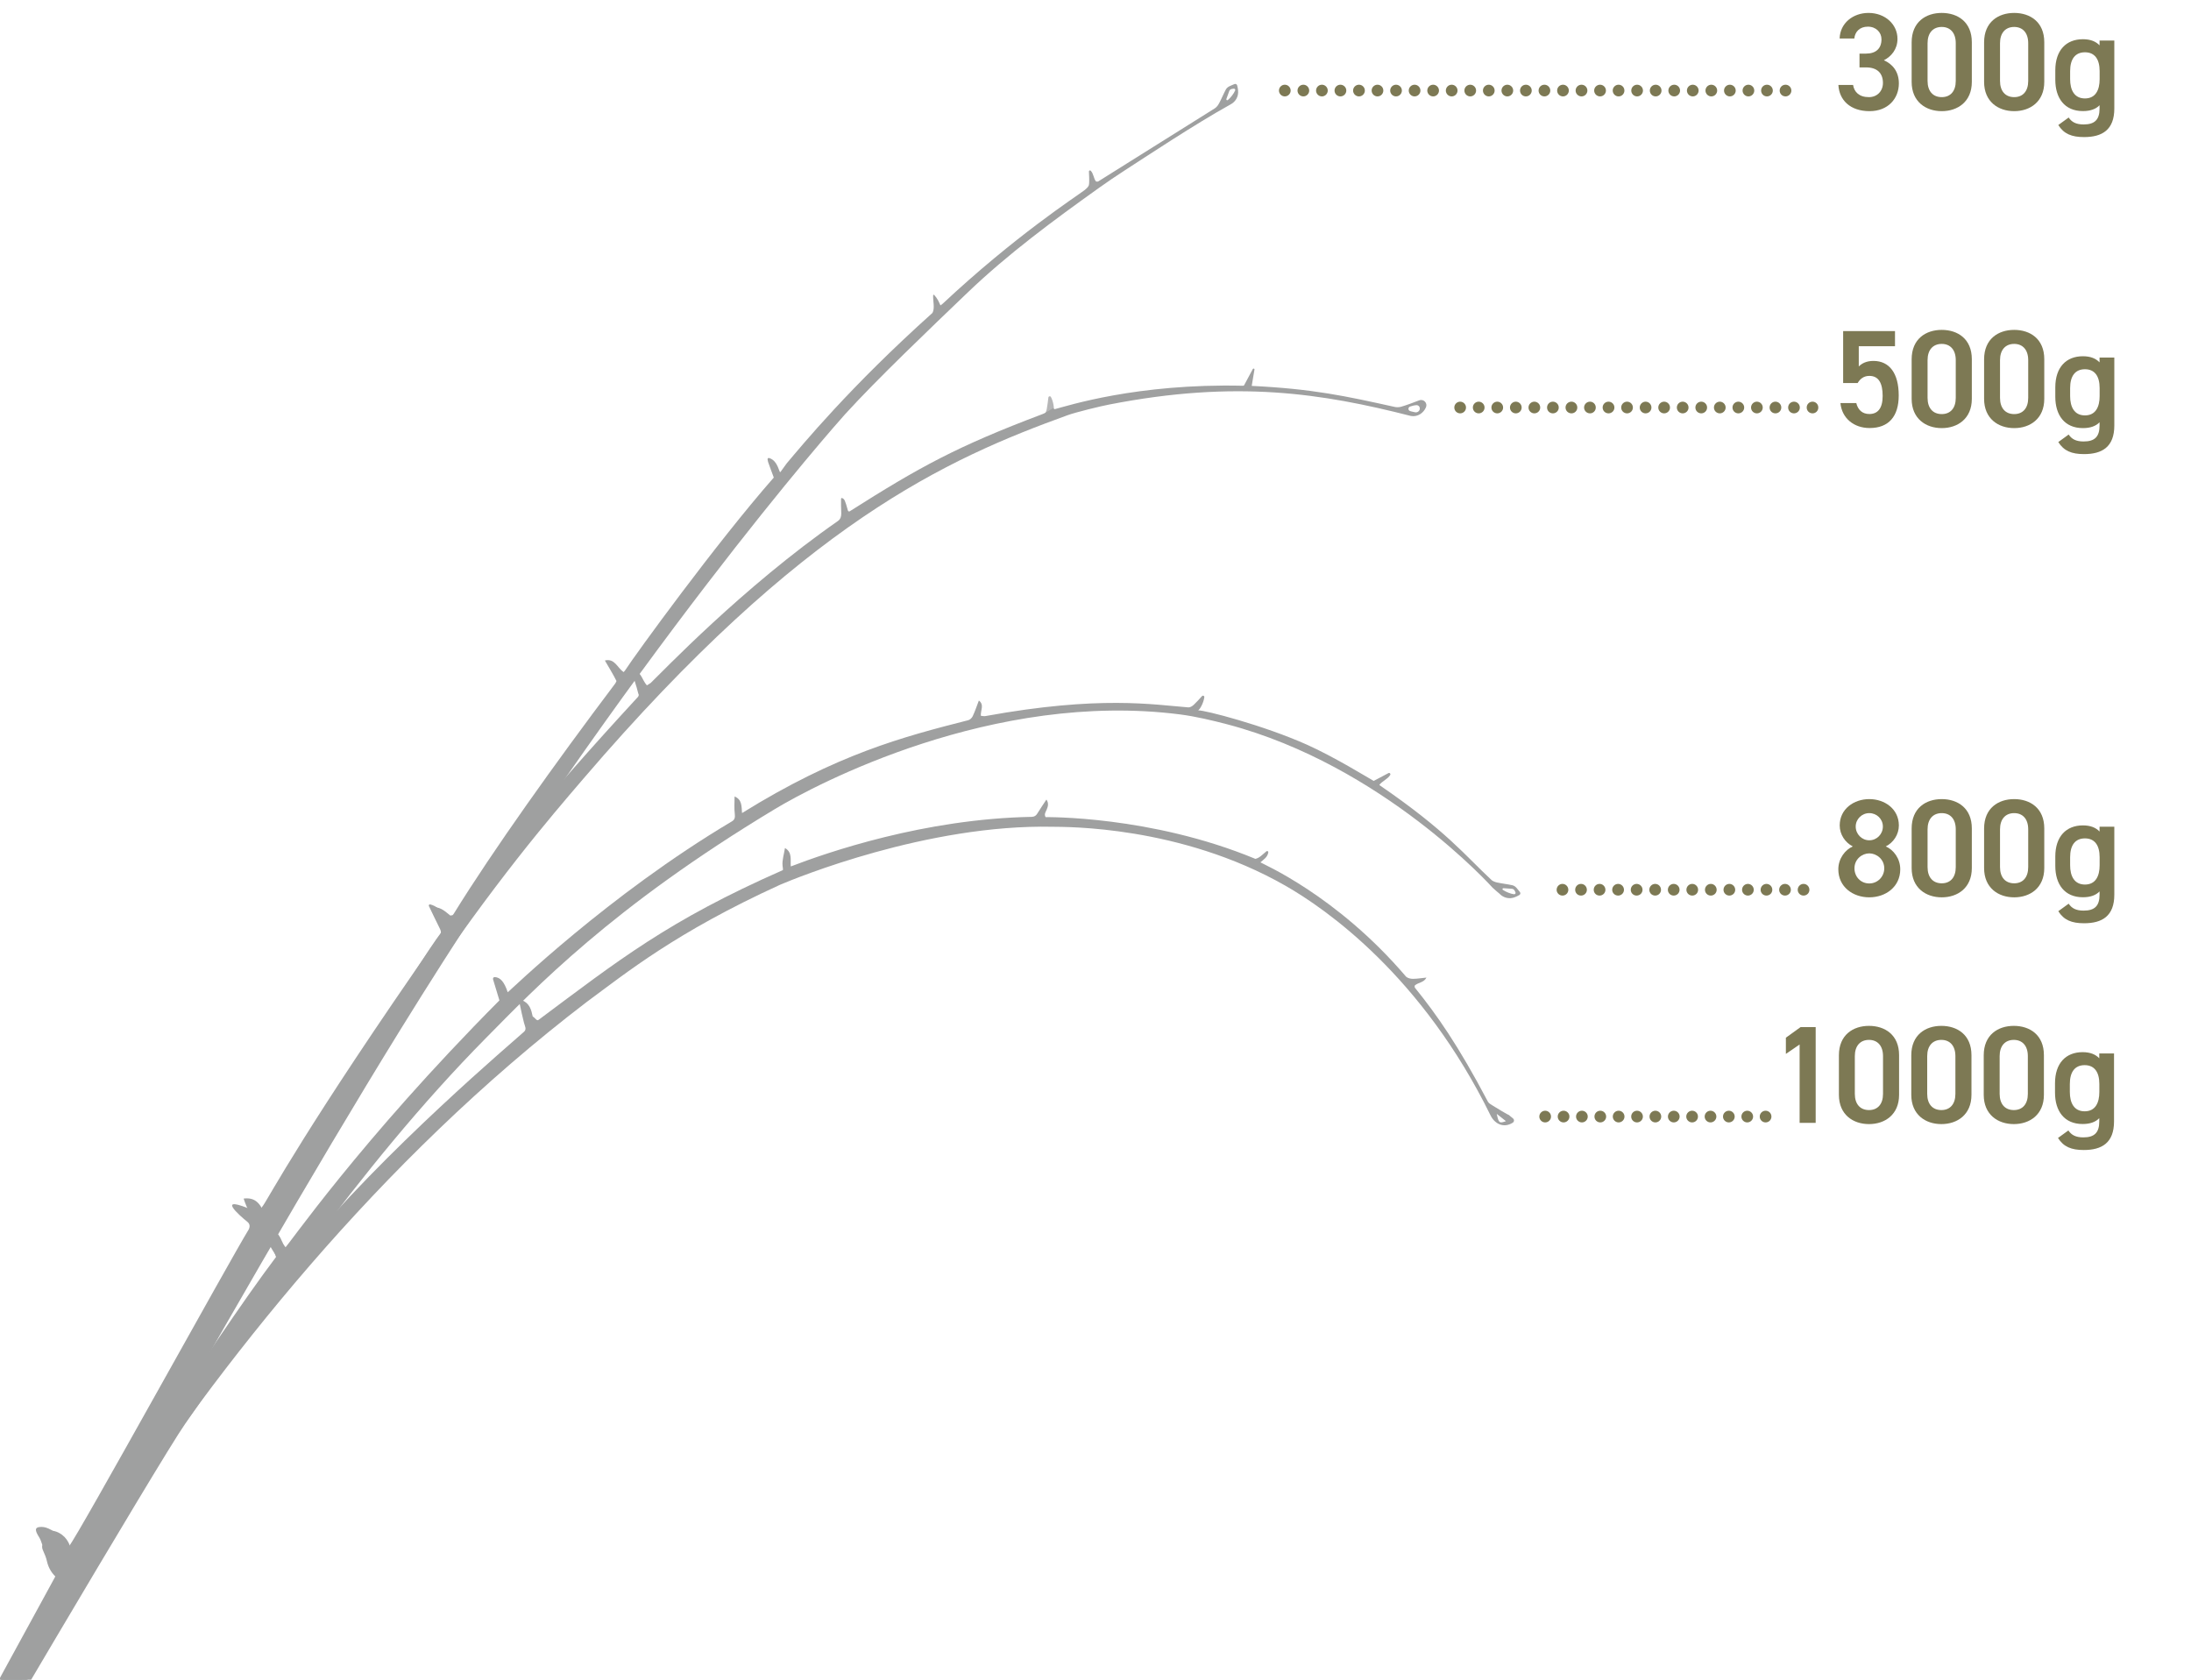 <?xml version="1.0" encoding="UTF-8"?>
<svg id="_レイヤー_1" data-name="レイヤー 1" xmlns="http://www.w3.org/2000/svg" viewBox="0 0 300 230">
  <defs>
    <style>
      .cls-1 {
        fill: #b5b5b6;
      }

      .cls-2 {
        fill: #9fa0a0;
      }

      .cls-3 {
        fill: #7d7954;
      }
    </style>
  </defs>
  <path class="cls-2" d="M171.85,117.61c.59-.1,1.02-.61,1.55-1.04.12-.1.29,0,.26.16-.12.66-.64.96-1.08,1.35.09.13,10.37,4.42,19.95,15.66.23.2.61.29.92.29.6,0,1.2-.11,1.86-.17-.33.7-1.13.65-1.6,1.09,0,.09-.03.21.02.29,2.96,3.66,5.94,7.89,10.01,15.63.14.24.46.39.7.55.38.25,2.11,1.28,2.14,1.24.2.16.39.32.59.49.19.16.17.45-.04.58-1.21.77-2.41.2-3-.92-9.39-19.17-22.55-28.34-28.11-31.52-14.45-8.27-30.15-8.05-31.88-8.08-17.19-.37-35.19,7.03-37.33,7.94-14.33,6.54-21.09,12.09-26.45,16.03C22.99,181-7.19,249.37-7.91,251.4c-.11.3-.22.76-.74.7v-6.52c4.96-9.69,15.77-26.97,16.95-29.03-.24-.25-.19-.23-.41-.41-.75-.61-1.24-1.38-1.46-2.35-.11-.51-.31-.99-.53-1.47-.27-.59-.14-1.01.45-1.03.32-.01.67.08.98.21,1.06.44,1.65,1.31,1.87,2.66.74.1.53-.33.91-.86,1.49-2.98,14.34-22.12,28.67-39.06-.72-1.35-1.34-2.8-1.63-4.4,1.4,0,2.14.74,2.54,2.44.57.15.94-.21,1.28-.57,11.53-14.12,29.62-29.35,30.79-30.44.38-.36.11-.74-.01-1.21-.22-.85-.4-1.7-.58-2.56-.02-.1-.02-.2-.01-.34,0-.15.16-.25.3-.2,1.07.41,1.29,1.33,1.48,2.22.43.27.55.69.84.44,10.81-8.05,17.66-13.55,33.42-20.48.02-.41,0-.06-.05-.62-.07-.74.19-1.51.33-2.4,1.04.58.72,1.65.8,2.52,4.98-1.91,18.23-6.52,33.02-6.79.34-.03.55-.15.73-.45.38-.62.8-1.23,1.25-1.92.34.5.22.93.04,1.37-.14.33-.39.65-.15,1.04,0,0,14.38-.23,28.69,5.7M204.94,152.52c.27,1.27.35,1.32,1.26,1-.41-.33-.77-.61-1.26-1"/>
  <path class="cls-2" d="M10.26,212.54c-.16-.02-.32-.04-.51-.06-.03-.14-.07-.27-.09-.4-.2-1.24-1.2-2.27-2.41-2.47-.75-.12-1.07.26-.82,1,.09.27.19.53.29.8.28.67.48,1.4.87,2,.39.6.98,1.07,1.5,1.62-.57,1.15-13.69,23.66-17.38,29.97-.25.42-.37.83-.37,1.32.02,1.84,0,3.68.01,5.52,0,.21.03.42.05.63.07,0,.14.01.2.02.1-.34.19-.67.29-1.01.07-.25.09-.51.2-.74.53-1.03,29.77-50.78,33.23-55.73,8.87-12.68,23.38-34.84,41.26-52.92,6.63-6.7,17.13-17.83,39.51-31.3,5.61-3.38,29.88-16.26,55.53-12.96,2.08.27,4.4.82,6.42,1.35,21.34,5.62,36.34,22.38,36.34,22.38.25.25.9.78.9.78l.06.06c.54.56,1.36.74,2.08.45.2-.08.42-.18.62-.3.15-.09.18-.29.06-.42-.31-.35-.55-.82-1.04-.92-.68-.15-1.38-.22-2.06-.37-.25-.05-.52-.15-.73-.3-3.7-3.43-6.2-6.75-15.41-13.05.32-.49,1.15-.8,1.49-1.37.1-.16-.08-.35-.24-.26-.75.39-2.02,1.08-2.02,1.07-.74-.41-5.33-3.25-9.09-4.94-6.03-2.7-14.1-4.77-14.94-4.72.33-.24.77-1.17.84-1.82.02-.17-.2-.26-.31-.14-.37.41-.74.82-1.13,1.19-.2.19-.5.38-.75.36-4.78-.37-12.12-1.66-27.78,1.19-.2.04-.42-.02-.63-.04-.06-.74.51-1.49-.27-2.09-.29.77-.53,1.48-.85,2.16-.11.23-.37.48-.62.54-8.91,2.27-17.96,4.64-30.96,12.71-.07-.96,0-1.85-1.02-2.27,0,.85-.07,1.63.03,2.4.05.47,0,.78-.4,1.01-16.95,10.07-30.39,23.2-30.69,23.4-.47-1.4-.99-2.03-1.76-2.08-.17-.02-.3.14-.25.31.34,1.13.54,1.77.87,2.88-19.26,19.38-29.1,33.87-29.36,33.87-.08-.24-.37-.77-.47-1.01-.31-.76-.82-1.36-1.6-1.66-.12-.04-.26-.04-.41-.02-.18.02-.32.17-.32.36,0,.15,0,.29.05.42.18.53.39,1.05.65,1.55.28.54.62,1.04.94,1.55,0,0,0,0-.01,0-9.36,12.41-26.37,39.68-27.63,40.55M133.79,97.79c-.04.07-.07.14-.11.21.04-.07.07-.14.11-.21M207.31,122.45c-.44-.05-1.12-.32-1.53-.6-.11-.07-.05-.23.08-.23.39.03.78.05,1.16.08.16.01.3.11.37.25.04.07.07.15.11.23.06.13-.04.28-.18.26"/>
  <path class="cls-1" d="M144.26,56.32c.13-.39-.05-1.4-.37-1.97-.09-.15-.32-.1-.34.07-.07.55-.13,1.1-.23,1.63-.05.26-.19.6-.41.73l1.34-.46Z"/>
  <path class="cls-2" d="M194.32,54.82c-.79.31-1.86.7-2.49.88-.25.07-.62.08-.86.02-6.81-1.51-11.22-2.47-19.58-2.88l.38-2.26c0-.12-.17-.16-.23-.05,0,0-1.18,2.2-1.19,2.22-.03.05-.09.08-.14.07-14.6-.34-24.1,2.78-25.77,3.2-.1.02-.2-.05-.2-.15l-1.03.6c-.02.05-.41.21-.46.23-11.73,4.42-16.9,7.28-26.4,13.31-.1.06-.22,0-.25-.1-.38-1.37-.46-1.59-.8-1.71-.11-.04-.14.04-.14.16,0,.28,0,.57,0,.86,0,.37.03.72.03,1.09,0,.38-.08.76-.46,1.03-13.08,9.11-24.07,20.69-25.64,22.18-.15.11-.32.2-.47.3,0,0,0,0,0,0-.02,0-.04.01-.05.02-.72-.78-.76-2.11-2.16-2.09.36,1.13.73,2.14.98,3.19.03.12.17.22-.05.5-13.44,14.58-19.69,22.6-25.44,30.16-.4.53-.73.39-1.08-.2-.43-.71-.96-1.31-1.9-1.56-.14-.04-.26.11-.19.23.51,1.07.95,1.99,1.41,2.91.17.35.37.63.09,1.04-18.43,26.38-23.45,36.03-24.23,37.09-.29.39-.65.92-1.16.7-5.53-2.42-2.09.59-.95,1.51.32.26.37.63.16,1.04-2.51,4.07-23.5,42.17-24.58,43.33-.03.03-.07.05-.12.05-.16,0-.33.02-.49.02-.08,0-.15-.05-.17-.13-.41-1.46-1.47-2.13-2.31-2.43-.31-.11-.68-.15-1.01-.1-.47.06-.56.32-.32.84.17.38.46.71.57,1.1.42,1.43,1.4,2.42,2.53,3.3.04.03.04.1.07.21,0,.03,0,.07-.01.1-.65,1.44-14.5,26.13-16.7,31.55-.44,1.07-.17,4.87-.28,6.16-.02.24-.05.43,0,.66.02.14.2.19.29.08.72-.83.95-1.83,1.41-2.71,1.02-1.92,20.76-39.03,21.06-39.61,36.39-69.94,56.62-93.34,65.87-104.13,30.06-35.09,49.86-43.83,66.3-49.79,1.12-.41,4.56-1.25,5.73-1.47,17.43-3.4,29.14-1.53,41.31,1.57,0,0,.01,0,.02,0,.9.15,1.7-.41,2.03-1.19.25-.59-.33-1.18-.92-.95M194.41,55.97c-.03.32-.34.55-.66.48-.17-.04-.33-.08-.49-.11-.06-.01-.11-.03-.17-.05-.31-.08-.32-.51-.02-.62.29-.1.56-.17.86-.19.27-.02.5.21.47.48h0"/>
  <path class="cls-1" d="M56.69,82.36c-.04.07-.07.14-.11.21.04-.07.07-.14.11-.21"/>
  <path class="cls-2" d="M169.52,12.37c-.02-.22-.06-.45-.12-.67-.04-.17-.23-.26-.39-.18-.43.2-.94.31-1.17.75-.33.62-.59,1.27-.92,1.88-.14.26-.34.53-.59.69-2.68,1.67-15.97,10.01-15.97,10.01-.08.04-.2,0-.29,0-.34-.42-.32-1.06-.72-1.47-.09-.1-.26-.03-.25.11.02.55.06,1.06.03,1.57,0,.11-.03.24-.06.36-.12.23-.32.42-.56.61-1.21.92-9.54,6.29-19.47,15.59,0,0-.11.08-.27.2-.23-.53-.39-.91-.86-1.44-.05-.05-.14,0-.14.07-.03.86.26,1.74-.1,2.41h0s0,0-.01,0c-11.34,10.17-17.79,18.05-19.96,20.61l-.85,1.18s-.05-.03-.08-.05c0-.02-.02-.05-.03-.08,0,0,0,0,0,0-.29-.79-.62-1.58-1.45-1.81-.11-.03-.21.08-.19.23.02.13.04.23.07.32.26.71.51,1.43.78,2.13-7.85,8.94-19.01,24.31-20.35,26.39l-.19.23v-.02s-.02.02-.04.03c-.87-.61-1.19-1.9-2.55-1.58.57.99,1.13,1.88,1.59,2.81-.05.15-.13.29-.23.42-8.14,10.8-16.69,22.78-21.99,31.35-.07.12-.14.21-.2.28,0,0-.14.03-.32.07-.68-.52-1.24-1.14-2.25-1.15-.25,0-.4.27-.27.48.54.86,1.06,1.66,1.49,2.5.02.03.04.06.06.09-.09.16-.2.31-.27.4-2.66,3.08-22.35,36-23.8,38.24l-.17.28c-.08,0-.17.01-.26,0-.62-1.64-1.45-2.27-2.84-2.09.46,1.44,1.18,2.71,2,3.88-.05.07-.08.11-.08.11-.61,1.22-22.68,40.01-24.81,42.89-.4.54-.79,1.04-1.61.97-.1-1.39-1.02-2.03-2.12-2.51-.27-.12-.61-.14-.91-.11-.52.05-.61.25-.4.75.19.42.47.81.56,1.25.28,1.23,1,2.13,1.98,2.87.16.12.27.29.39.42h0c-.69,1.45-14.02,25.92-16.97,31.28-.07.13-.38,4.78-.38,7.02,0,0,0,0,0,0,.14-.08.34-.12.4-.24.44-.86.84-1.75,1.28-2.61.59-1.15,1.21-2.29,1.82-3.42,3.75-6.91,36.3-66.8,60.26-105.59,31.86-51.56,59.61-82.89,60.97-84.39,4.38-4.81,11.64-11.73,16.73-16.61,5.56-5.33,11.77-9.9,18.03-14.37,1.13-.81,2.29-1.59,3.46-2.35,2.91-1.88,9.66-6.36,14.49-9.04.02-.01.05-.03.07-.04.68-.36,1.09-1.1,1-1.88M36.61,166.89h0s0,.01,0,0M149.56,25.45h0s.02,0,.02,0c0,0,0,0-.02,0M169.12,12.39c-.17.41-.61.99-1,1.31-.1.08-.24-.02-.2-.14.14-.37.26-.73.39-1.09.05-.15.19-.26.35-.29.08-.02.16-.03.26-.04.14-.02.26.12.2.25"/>
  <g>
    <path class="cls-3" d="M254.36,52.45h-1.99v-7.11h7.1v2.07h-4.96v2.77c.4-.4,1.01-.76,2.01-.76,2.18,0,3.46,1.69,3.46,4.73,0,2.87-1.37,4.46-3.99,4.46-2.13,0-3.8-1.33-3.99-3.42h2.17c.23.95.84,1.5,1.79,1.5,1.12,0,1.82-.74,1.82-2.47s-.53-2.75-1.82-2.75c-.78,0-1.27.42-1.6.97Z"/>
    <path class="cls-3" d="M265.87,58.62c-2.18,0-4.12-1.29-4.12-4.01v-5.41c0-2.79,1.94-4.03,4.12-4.03s4.12,1.23,4.12,4.01v5.43c0,2.72-1.94,4.01-4.12,4.01ZM265.87,47.09c-1.2,0-1.94.82-1.94,2.22v5.17c0,1.41.74,2.22,1.94,2.22s1.92-.82,1.92-2.22v-5.17c0-1.4-.74-2.22-1.92-2.22Z"/>
    <path class="cls-3" d="M275.79,58.62c-2.18,0-4.12-1.29-4.12-4.01v-5.41c0-2.79,1.94-4.03,4.12-4.03s4.12,1.23,4.12,4.01v5.43c0,2.72-1.94,4.01-4.12,4.01ZM275.79,47.09c-1.2,0-1.94.82-1.94,2.22v5.17c0,1.41.74,2.22,1.94,2.22s1.92-.82,1.92-2.22v-5.17c0-1.4-.74-2.22-1.92-2.22Z"/>
    <path class="cls-3" d="M287.49,48.96h2.01v9.31c0,2.93-1.67,3.91-4.14,3.91-1.71,0-2.77-.44-3.53-1.65l1.42-1.03c.42.63,1.01.95,2.05.95,1.52,0,2.18-.65,2.18-2.19v-.44c-.51.53-1.27.8-2.28.8-2.53,0-3.78-1.8-3.78-4.29v-1.29c0-2.74,1.48-4.26,3.78-4.26,1.03,0,1.77.3,2.28.84v-.67ZM287.49,54.24v-1.1c0-1.63-.67-2.58-2.01-2.58s-2.03.93-2.03,2.58v1.1c0,1.48.57,2.64,2.03,2.64s2.01-1.16,2.01-2.64Z"/>
  </g>
  <g>
    <path class="cls-3" d="M253.69,115.9c-1.04-.53-1.79-1.63-1.79-2.87,0-2.26,1.94-3.61,4.05-3.61s4.05,1.35,4.05,3.61c0,1.24-.74,2.34-1.79,2.87,1.06.46,1.98,1.65,1.98,3.13,0,2.39-1.98,3.84-4.24,3.84s-4.24-1.44-4.24-3.84c0-1.48.95-2.68,1.98-3.13ZM255.95,120.97c1.14,0,2.05-.93,2.05-2.07,0-1.27-1.08-2.05-2.05-2.05s-2.03.78-2.03,2.05c0,1.14.85,2.07,2.03,2.07ZM255.95,115.06c1.03,0,1.86-.84,1.86-1.88s-.84-1.84-1.86-1.84-1.86.82-1.86,1.84.82,1.88,1.86,1.88Z"/>
    <path class="cls-3" d="M265.87,122.87c-2.18,0-4.12-1.29-4.12-4.01v-5.41c0-2.79,1.94-4.03,4.12-4.03s4.12,1.24,4.12,4.01v5.43c0,2.72-1.94,4.01-4.12,4.01ZM265.87,111.34c-1.2,0-1.94.82-1.94,2.22v5.17c0,1.41.74,2.22,1.94,2.22s1.92-.82,1.92-2.22v-5.17c0-1.41-.74-2.22-1.92-2.22Z"/>
    <path class="cls-3" d="M275.79,122.87c-2.18,0-4.12-1.29-4.12-4.01v-5.41c0-2.79,1.94-4.03,4.12-4.03s4.12,1.24,4.12,4.01v5.43c0,2.72-1.94,4.01-4.12,4.01ZM275.79,111.34c-1.2,0-1.94.82-1.94,2.22v5.17c0,1.41.74,2.22,1.94,2.22s1.92-.82,1.92-2.22v-5.17c0-1.41-.74-2.22-1.92-2.22Z"/>
    <path class="cls-3" d="M287.49,113.2h2.01v9.31c0,2.93-1.67,3.91-4.14,3.91-1.71,0-2.77-.44-3.53-1.65l1.42-1.03c.42.63,1.01.95,2.05.95,1.52,0,2.18-.65,2.18-2.19v-.44c-.51.53-1.27.8-2.28.8-2.53,0-3.78-1.8-3.78-4.29v-1.29c0-2.73,1.48-4.26,3.78-4.26,1.03,0,1.77.3,2.28.84v-.66ZM287.49,118.48v-1.1c0-1.63-.67-2.58-2.01-2.58s-2.03.93-2.03,2.58v1.1c0,1.48.57,2.64,2.03,2.64s2.01-1.16,2.01-2.64Z"/>
  </g>
  <g>
    <path class="cls-3" d="M248.61,153.75h-2.2v-10.73l-1.88,1.29v-2.22l2.01-1.45h2.07v13.11Z"/>
    <path class="cls-3" d="M255.91,153.92c-2.18,0-4.12-1.29-4.12-4.01v-5.41c0-2.79,1.94-4.03,4.12-4.03s4.12,1.23,4.12,4.01v5.43c0,2.72-1.94,4.01-4.12,4.01ZM255.91,142.39c-1.2,0-1.94.82-1.94,2.22v5.17c0,1.41.74,2.22,1.94,2.22s1.92-.82,1.92-2.22v-5.17c0-1.4-.74-2.22-1.92-2.22Z"/>
    <path class="cls-3" d="M265.82,153.92c-2.18,0-4.12-1.29-4.12-4.01v-5.41c0-2.79,1.94-4.03,4.12-4.03s4.12,1.23,4.12,4.01v5.43c0,2.72-1.94,4.01-4.12,4.01ZM265.82,142.39c-1.2,0-1.94.82-1.94,2.22v5.17c0,1.41.74,2.22,1.94,2.22s1.92-.82,1.92-2.22v-5.17c0-1.4-.74-2.22-1.92-2.22Z"/>
    <path class="cls-3" d="M275.74,153.92c-2.18,0-4.12-1.29-4.12-4.01v-5.41c0-2.79,1.94-4.03,4.12-4.03s4.12,1.23,4.12,4.01v5.43c0,2.72-1.94,4.01-4.12,4.01ZM275.74,142.39c-1.2,0-1.94.82-1.94,2.22v5.17c0,1.41.74,2.22,1.94,2.22s1.92-.82,1.92-2.22v-5.17c0-1.4-.74-2.22-1.92-2.22Z"/>
    <path class="cls-3" d="M287.45,144.25h2.01v9.31c0,2.93-1.67,3.91-4.14,3.91-1.71,0-2.77-.44-3.53-1.65l1.42-1.03c.42.63,1.01.95,2.05.95,1.52,0,2.18-.65,2.18-2.19v-.44c-.51.53-1.27.8-2.28.8-2.53,0-3.78-1.8-3.78-4.29v-1.29c0-2.74,1.48-4.26,3.78-4.26,1.03,0,1.77.3,2.28.84v-.67ZM287.45,149.53v-1.1c0-1.63-.67-2.58-2.01-2.58s-2.03.93-2.03,2.58v1.1c0,1.48.57,2.64,2.03,2.64s2.01-1.16,2.01-2.64Z"/>
  </g>
  <path class="cls-3" d="M246.15,121.84c0-.45.36-.81.8-.81h0c.44,0,.8.36.8.81h0c0,.44-.36.79-.8.79h0c-.44,0-.8-.35-.8-.79ZM243.61,121.84c0-.45.36-.81.8-.81h0c.44,0,.8.36.8.81h0c0,.44-.36.79-.8.79h0c-.44,0-.8-.35-.8-.79ZM241.07,121.84c0-.45.36-.81.8-.81h0c.44,0,.8.36.8.81h0c0,.44-.36.79-.8.79h0c-.44,0-.8-.35-.8-.79ZM238.53,121.84c0-.45.36-.81.8-.81h0c.44,0,.8.36.8.81h0c0,.44-.36.79-.8.79h0c-.44,0-.8-.35-.8-.79ZM235.99,121.84c0-.45.36-.81.8-.81h0c.44,0,.8.36.8.81h0c0,.44-.36.79-.8.79h0c-.44,0-.8-.35-.8-.79ZM233.45,121.84c0-.45.36-.81.8-.81h0c.44,0,.8.36.8.81h0c0,.44-.36.79-.8.79h0c-.44,0-.8-.35-.8-.79ZM230.91,121.84c0-.45.36-.81.8-.81h0c.44,0,.8.36.8.81h0c0,.44-.36.79-.8.79h0c-.44,0-.8-.35-.8-.79ZM228.37,121.84c0-.45.36-.81.8-.81h0c.44,0,.8.36.8.81h0c0,.44-.36.79-.8.79h0c-.44,0-.8-.35-.8-.79ZM225.83,121.84c0-.45.36-.81.8-.81h0c.45,0,.8.36.8.81h0c0,.44-.35.79-.8.79h0c-.44,0-.8-.35-.8-.79ZM223.29,121.84c0-.45.36-.81.8-.81h0c.45,0,.81.36.81.81h0c0,.44-.36.79-.81.79h0c-.44,0-.8-.35-.8-.79ZM220.75,121.84c0-.45.36-.81.81-.81h0c.44,0,.8.36.8.81h0c0,.44-.36.79-.8.79h0c-.45,0-.81-.35-.81-.79ZM218.22,121.84c0-.45.35-.81.8-.81h0c.44,0,.8.36.8.81h0c0,.44-.36.79-.8.79h0c-.45,0-.8-.35-.8-.79ZM215.68,121.84c0-.45.35-.81.8-.81h0c.44,0,.8.36.8.81h0c0,.44-.36.79-.8.79h0c-.45,0-.8-.35-.8-.79ZM213.14,121.84c0-.45.36-.81.8-.81h0c.44,0,.8.36.8.81h0c0,.44-.36.79-.8.79h0c-.44,0-.8-.35-.8-.79Z"/>
  <path class="cls-3" d="M247.38,55.8c0-.44.35-.8.8-.8h0c.44,0,.79.36.79.8h0c0,.45-.35.8-.79.8h0c-.45,0-.8-.35-.8-.8ZM244.84,55.8c0-.44.35-.8.8-.8h0c.44,0,.8.36.8.8h0c0,.45-.36.8-.8.8h0c-.45,0-.8-.35-.8-.8ZM242.3,55.8c0-.44.35-.8.8-.8h0c.44,0,.8.36.8.8h0c0,.45-.36.8-.8.8h0c-.45,0-.8-.35-.8-.8ZM239.76,55.8c0-.44.36-.8.8-.8h0c.44,0,.8.36.8.8h0c0,.45-.36.8-.8.8h0c-.44,0-.8-.35-.8-.8ZM237.22,55.8c0-.44.36-.8.8-.8h0c.44,0,.8.36.8.8h0c0,.45-.36.8-.8.8h0c-.44,0-.8-.35-.8-.8ZM234.68,55.8c0-.44.36-.8.8-.8h0c.44,0,.8.36.8.8h0c0,.45-.36.8-.8.8h0c-.44,0-.8-.35-.8-.8ZM232.14,55.8c0-.44.36-.8.8-.8h0c.44,0,.8.36.8.8h0c0,.45-.36.8-.8.8h0c-.44,0-.8-.35-.8-.8ZM229.6,55.8c0-.44.36-.8.8-.8h0c.44,0,.8.36.8.8h0c0,.45-.36.8-.8.8h0c-.44,0-.8-.35-.8-.8ZM227.06,55.8c0-.44.36-.8.8-.8h0c.44,0,.8.36.8.8h0c0,.45-.36.8-.8.8h0c-.44,0-.8-.35-.8-.8ZM224.52,55.8c0-.44.36-.8.8-.8h0c.44,0,.8.36.8.8h0c0,.45-.36.8-.8.8h0c-.44,0-.8-.35-.8-.8ZM221.98,55.8c0-.44.36-.8.8-.8h0c.45,0,.8.36.8.8h0c0,.45-.35.8-.8.8h0c-.44,0-.8-.35-.8-.8ZM219.44,55.8c0-.44.36-.8.8-.8h0c.45,0,.81.36.81.8h0c0,.45-.36.8-.81.8h0c-.44,0-.8-.35-.8-.8ZM216.9,55.8c0-.44.36-.8.81-.8h0c.44,0,.79.36.79.8h0c0,.45-.35.8-.79.8h0c-.45,0-.81-.35-.81-.8ZM214.36,55.8c0-.44.36-.8.81-.8h0c.44,0,.8.36.8.8h0c0,.45-.36.8-.8.8h0c-.45,0-.81-.35-.81-.8ZM211.83,55.8c0-.44.35-.8.8-.8h0c.44,0,.8.36.8.8h0c0,.45-.36.8-.8.8h0c-.45,0-.8-.35-.8-.8ZM209.29,55.8c0-.44.36-.8.8-.8h0c.44,0,.8.36.8.8h0c0,.45-.36.8-.8.8h0c-.44,0-.8-.35-.8-.8ZM206.75,55.8c0-.44.36-.8.8-.8h0c.44,0,.8.36.8.8h0c0,.45-.36.8-.8.8h0c-.44,0-.8-.35-.8-.8ZM204.21,55.8c0-.44.36-.8.8-.8h0c.44,0,.8.36.8.8h0c0,.45-.36.8-.8.8h0c-.44,0-.8-.35-.8-.8ZM201.67,55.8c0-.44.36-.8.8-.8h0c.44,0,.8.36.8.8h0c0,.45-.36.8-.8.8h0c-.44,0-.8-.35-.8-.8ZM199.13,55.8c0-.44.36-.8.8-.8h0c.44,0,.8.36.8.8h0c0,.45-.36.8-.8.8h0c-.44,0-.8-.35-.8-.8Z"/>
  <g>
    <path class="cls-3" d="M254.6,7.34h.91c1.37,0,2.11-.72,2.11-1.96,0-.95-.74-1.73-1.86-1.73s-1.77.7-1.86,1.62h-2.01c.06-2.11,1.84-3.5,3.95-3.5,2.3,0,3.97,1.58,3.97,3.55,0,1.42-.84,2.41-1.86,2.93,1.2.53,2.05,1.56,2.05,3.17,0,2.07-1.48,3.8-4.01,3.8-2.66,0-4.16-1.52-4.27-3.59h2.01c.15.95.82,1.67,2.17,1.67,1.14,0,1.92-.84,1.92-1.94,0-1.33-.78-2.13-2.3-2.13h-.91v-1.9Z"/>
    <path class="cls-3" d="M265.87,15.22c-2.18,0-4.12-1.29-4.12-4.01v-5.41c0-2.79,1.94-4.03,4.12-4.03s4.12,1.23,4.12,4.01v5.43c0,2.72-1.94,4.01-4.12,4.01ZM265.87,3.69c-1.2,0-1.94.82-1.94,2.22v5.17c0,1.41.74,2.22,1.94,2.22s1.92-.82,1.92-2.22v-5.17c0-1.4-.74-2.22-1.92-2.22Z"/>
    <path class="cls-3" d="M275.79,15.22c-2.18,0-4.12-1.29-4.12-4.01v-5.41c0-2.79,1.94-4.03,4.12-4.03s4.12,1.23,4.12,4.01v5.43c0,2.72-1.94,4.01-4.12,4.01ZM275.79,3.69c-1.2,0-1.94.82-1.94,2.22v5.17c0,1.41.74,2.22,1.94,2.22s1.92-.82,1.92-2.22v-5.17c0-1.4-.74-2.22-1.92-2.22Z"/>
    <path class="cls-3" d="M287.49,5.55h2.01v9.31c0,2.93-1.67,3.91-4.14,3.91-1.71,0-2.77-.44-3.53-1.65l1.42-1.03c.42.63,1.01.95,2.05.95,1.52,0,2.18-.65,2.18-2.19v-.44c-.51.53-1.27.8-2.28.8-2.53,0-3.78-1.8-3.78-4.29v-1.29c0-2.74,1.48-4.26,3.78-4.26,1.03,0,1.77.3,2.28.84v-.67ZM287.49,10.84v-1.1c0-1.63-.67-2.58-2.01-2.58s-2.03.93-2.03,2.58v1.1c0,1.48.57,2.64,2.03,2.64s2.01-1.16,2.01-2.64Z"/>
  </g>
  <path class="cls-3" d="M243.68,12.4c0-.44.35-.8.8-.8h0c.44,0,.8.36.8.8h0c0,.44-.36.8-.8.8h0c-.45,0-.8-.36-.8-.8ZM241.14,12.4c0-.44.35-.8.8-.8h0c.44,0,.8.36.8.8h0c0,.44-.36.8-.8.8h0c-.45,0-.8-.36-.8-.8ZM238.6,12.4c0-.44.36-.8.8-.8h0c.44,0,.8.36.8.8h0c0,.44-.36.8-.8.8h0c-.44,0-.8-.36-.8-.8ZM236.06,12.4c0-.44.36-.8.8-.8h0c.44,0,.8.36.8.8h0c0,.44-.36.8-.8.8h0c-.44,0-.8-.36-.8-.8ZM233.52,12.4c0-.44.36-.8.8-.8h0c.44,0,.8.36.8.8h0c0,.44-.36.8-.8.8h0c-.44,0-.8-.36-.8-.8ZM230.98,12.4c0-.44.36-.8.8-.8h0c.44,0,.8.36.8.8h0c0,.44-.36.8-.8.8h0c-.44,0-.8-.36-.8-.8ZM228.44,12.4c0-.44.36-.8.8-.8h0c.44,0,.8.36.8.8h0c0,.44-.36.8-.8.8h0c-.44,0-.8-.36-.8-.8ZM225.9,12.4c0-.44.36-.8.8-.8h0c.44,0,.8.36.8.8h0c0,.44-.36.8-.8.8h0c-.44,0-.8-.36-.8-.8ZM223.36,12.4c0-.44.36-.8.8-.8h0c.44,0,.8.36.8.8h0c0,.44-.36.8-.8.8h0c-.44,0-.8-.36-.8-.8ZM220.82,12.4c0-.44.36-.8.8-.8h0c.45,0,.8.36.8.8h0c0,.44-.35.8-.8.8h0c-.44,0-.8-.36-.8-.8ZM218.28,12.4c0-.44.36-.8.81-.8h0c.44,0,.8.36.8.8h0c0,.44-.36.8-.8.8h0c-.45,0-.81-.36-.81-.8ZM215.74,12.4c0-.44.36-.8.81-.8h0c.44,0,.8.36.8.8h0c0,.44-.36.8-.8.8h0c-.45,0-.81-.36-.81-.8ZM213.21,12.4c0-.44.35-.8.8-.8h0c.44,0,.8.36.8.8h0c0,.44-.36.8-.8.8h0c-.45,0-.8-.36-.8-.8ZM210.67,12.4c0-.44.35-.8.8-.8h0c.44,0,.8.36.8.8h0c0,.44-.36.8-.8.8h0c-.45,0-.8-.36-.8-.8ZM208.13,12.4c0-.44.35-.8.8-.8h0c.44,0,.8.36.8.8h0c0,.44-.36.8-.8.8h0c-.45,0-.8-.36-.8-.8ZM205.59,12.4c0-.44.36-.8.8-.8h0c.44,0,.8.36.8.8h0c0,.44-.36.8-.8.8h0c-.44,0-.8-.36-.8-.8ZM203.05,12.4c0-.44.36-.8.8-.8h0c.44,0,.8.36.8.8h0c0,.44-.36.8-.8.8h0c-.44,0-.8-.36-.8-.8ZM200.51,12.4c0-.44.36-.8.8-.8h0c.44,0,.8.36.8.8h0c0,.44-.36.8-.8.8h0c-.44,0-.8-.36-.8-.8ZM197.97,12.4c0-.44.36-.8.8-.8h0c.44,0,.8.36.8.8h0c0,.44-.36.8-.8.8h0c-.44,0-.8-.36-.8-.8ZM195.43,12.4c0-.44.36-.8.8-.8h0c.44,0,.8.36.8.8h0c0,.44-.36.8-.8.8h0c-.44,0-.8-.36-.8-.8ZM192.89,12.4c0-.44.36-.8.8-.8h0c.44,0,.8.36.8.8h0c0,.44-.36.8-.8.8h0c-.44,0-.8-.36-.8-.8ZM190.35,12.4c0-.44.36-.8.8-.8h0c.44,0,.8.36.8.8h0c0,.44-.36.8-.8.8h0c-.44,0-.8-.36-.8-.8ZM187.81,12.4c0-.44.36-.8.8-.8h0c.45,0,.8.36.8.8h0c0,.44-.35.8-.8.8h0c-.44,0-.8-.36-.8-.8ZM185.27,12.4c0-.44.36-.8.81-.8h0c.44,0,.8.36.8.8h0c0,.44-.36.8-.8.8h0c-.45,0-.81-.36-.81-.8ZM182.73,12.4c0-.44.36-.8.8-.8h0c.45,0,.81.36.81.8h0c0,.44-.36.8-.81.8h0c-.44,0-.8-.36-.8-.8ZM180.2,12.4c0-.44.36-.8.8-.8h0c.44,0,.8.36.8.8h0c0,.44-.36.8-.8.8h0c-.44,0-.8-.36-.8-.8ZM177.66,12.4c0-.44.36-.8.8-.8h0c.44,0,.8.36.8.8h0c0,.44-.36.8-.8.8h0c-.44,0-.8-.36-.8-.8ZM175.12,12.4c0-.44.36-.8.8-.8h0c.44,0,.8.36.8.8h0c0,.44-.36.8-.8.8h0c-.44,0-.8-.36-.8-.8Z"/>
  <path class="cls-3" d="M240.95,152.89c0-.44.36-.8.8-.8h0c.45,0,.8.36.8.8h0c0,.44-.35.8-.8.8h0c-.44,0-.8-.36-.8-.8ZM238.44,152.89c0-.44.36-.8.8-.8h0c.44,0,.8.36.8.8h0c0,.44-.36.8-.8.8h0c-.44,0-.8-.36-.8-.8ZM235.92,152.89c0-.44.36-.8.8-.8h0c.44,0,.8.36.8.8h0c0,.44-.36.8-.8.8h0c-.44,0-.8-.36-.8-.8ZM233.41,152.89c0-.44.36-.8.8-.8h0c.44,0,.8.36.8.8h0c0,.44-.36.8-.8.8h0c-.44,0-.8-.36-.8-.8ZM230.89,152.89c0-.44.36-.8.8-.8h0c.45,0,.8.36.8.8h0c0,.44-.35.8-.8.8h0c-.44,0-.8-.36-.8-.8ZM228.38,152.89c0-.44.36-.8.8-.8h0c.44,0,.8.36.8.8h0c0,.44-.36.8-.8.8h0c-.44,0-.8-.36-.8-.8ZM225.86,152.89c0-.44.36-.8.8-.8h0c.44,0,.8.36.8.8h0c0,.44-.36.8-.8.8h0c-.44,0-.8-.36-.8-.8ZM223.35,152.89c0-.44.35-.8.8-.8h0c.44,0,.8.36.8.8h0c0,.44-.36.8-.8.8h0c-.45,0-.8-.36-.8-.8ZM220.83,152.89c0-.44.36-.8.8-.8h0c.44,0,.8.36.8.8h0c0,.44-.36.8-.8.8h0c-.44,0-.8-.36-.8-.8ZM218.32,152.89c0-.44.35-.8.8-.8h0c.44,0,.8.36.8.8h0c0,.44-.36.8-.8.8h0c-.45,0-.8-.36-.8-.8ZM215.8,152.89c0-.44.36-.8.8-.8h0c.44,0,.8.36.8.8h0c0,.44-.36.8-.8.8h0c-.44,0-.8-.36-.8-.8ZM213.29,152.89c0-.44.36-.8.8-.8h0c.44,0,.8.36.8.8h0c0,.44-.36.8-.8.8h0c-.44,0-.8-.36-.8-.8ZM210.77,152.89c0-.44.36-.8.8-.8h0c.44,0,.8.36.8.8h0c0,.44-.36.8-.8.8h0c-.44,0-.8-.36-.8-.8Z"/>
</svg>